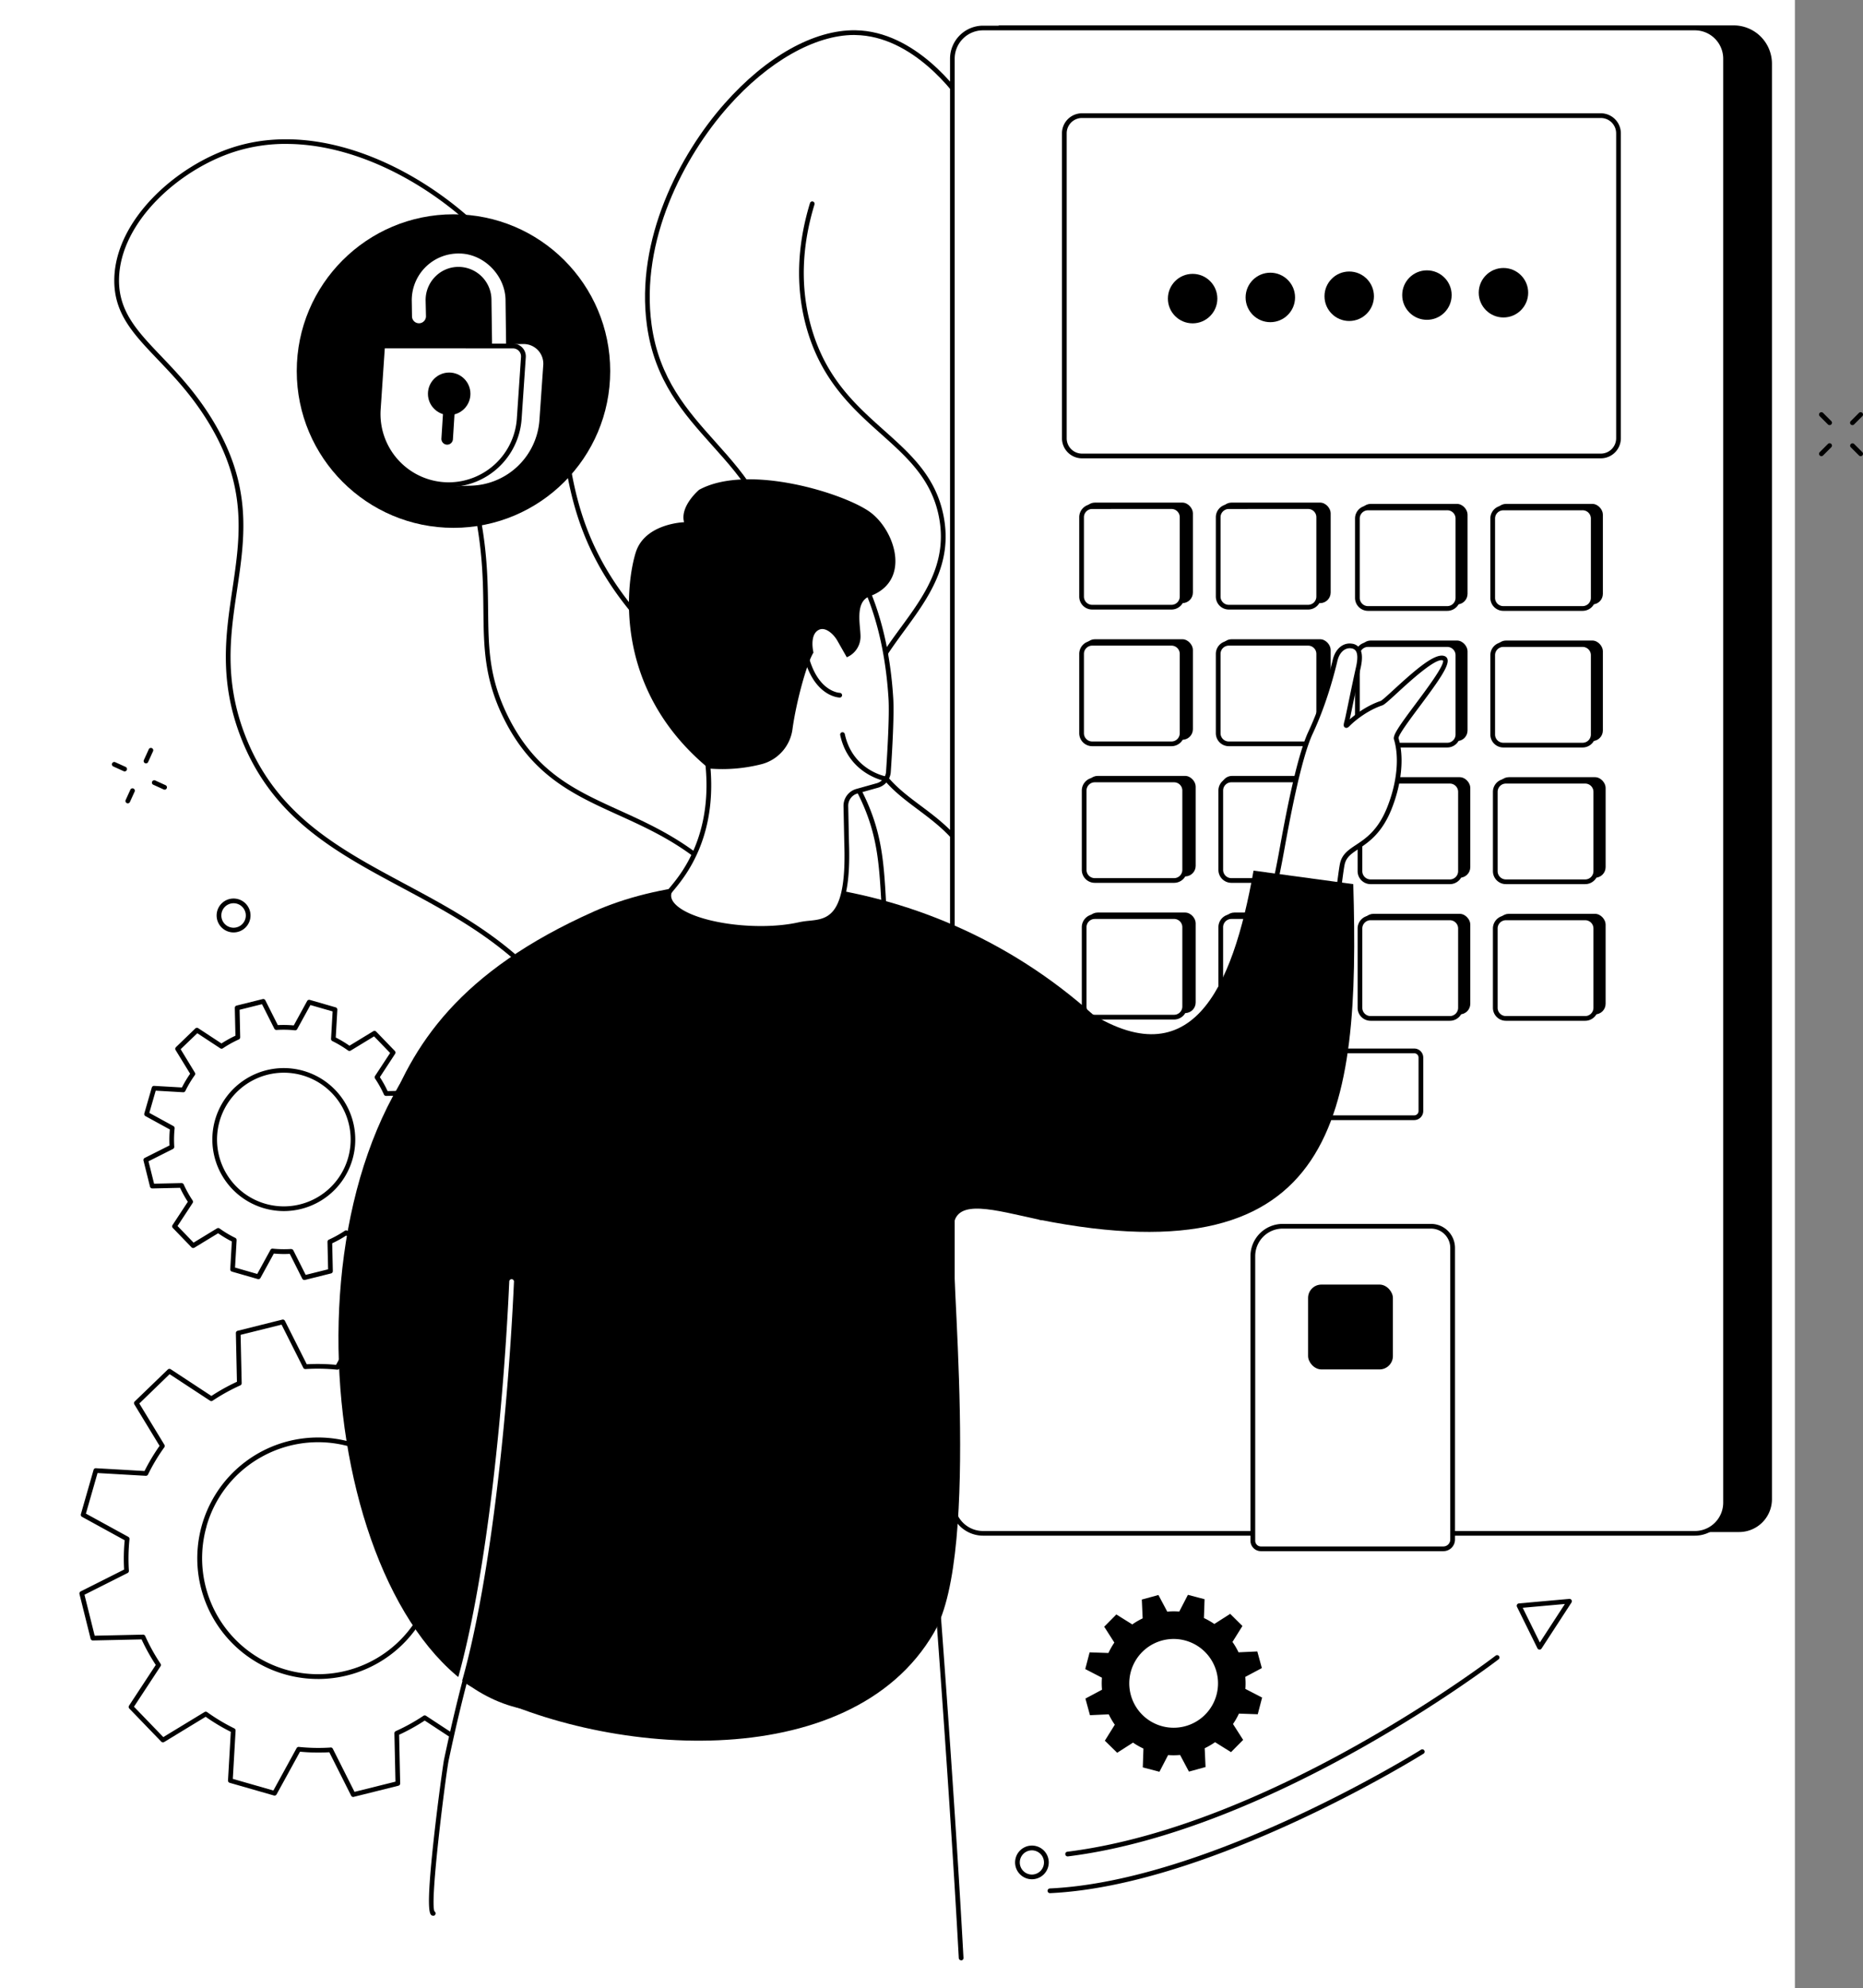 <svg xmlns="http://www.w3.org/2000/svg" viewBox="0 0 1751.07 1868.27"><rect x="0" y="0" width="1751.07" height="1868.27" fill="#808080" stroke="none"/><defs><style>.cls-1{fill:#fff;}</style></defs><g id="Background"><rect class="cls-1" width="1687.06" height="1868.27"/></g><g id="Illustration"><g id="Access_control_system" data-name="Access control system"><path class="cls-1" d="M167.58,1192.8l24.27,7,13.25-24.18a105.71,105.71,0,0,0,17.59.34l12.37,24.6,24.5-6.1-.61-27.58a105.54,105.54,0,0,0,15.36-8.52l23.06,15.15,18.16-17.54-14.3-23.54a104.61,104.61,0,0,0,9-15.09l27.53,1.58,7-24.27-24.18-13.25a104.63,104.63,0,0,0,.33-17.59l24.61-12.37-6.11-24.5-27.57.61a106.59,106.59,0,0,0-8.52-15.36l15.14-23.06-17.53-18.16-23.54,14.3a105.26,105.26,0,0,0-15.1-9l1.59-27.53-24.27-7-13.25,24.19a103.6,103.6,0,0,0-17.59-.34l-12.38-24.61-24.5,6.11.62,27.57a106.17,106.17,0,0,0-15.37,8.52l-23-15.14-18.16,17.54,14.3,23.53a105.26,105.26,0,0,0-9,15.1l-27.53-1.59-7,24.27,24.18,13.25a105.71,105.71,0,0,0-.34,17.59l-24.6,12.38,6.11,24.5,27.57-.62a106.17,106.17,0,0,0,8.52,15.37l-15.14,23,17.53,18.17,23.54-14.31a104.24,104.24,0,0,0,15.09,9Zm-14.33-140a65,65,0,1,1,44.56,80.4A65,65,0,0,1,153.25,1052.81Z" transform="translate(51.05)"/><path d="M235.06,1202.74a2.2,2.2,0,0,1-2-1.22l-11.73-23.31a106.45,106.45,0,0,1-15-.29l-12.55,22.91a2.22,2.22,0,0,1-2.55,1.06l-24.27-7a2.21,2.21,0,0,1-1.6-2.26l1.5-26.07a106.9,106.9,0,0,1-12.89-7.72l-22.3,13.55a2.22,2.22,0,0,1-2.74-.36l-17.54-18.16a2.2,2.2,0,0,1-.25-2.75l14.34-21.84a107.79,107.79,0,0,1-7.27-13.13l-26.12.59h0a2.21,2.21,0,0,1-2.15-1.68l-6.11-24.5a2.21,2.21,0,0,1,1.16-2.51l23.3-11.72a106.56,106.56,0,0,1,.29-15l-22.9-12.55a2.21,2.21,0,0,1-1.07-2.55l7-24.27a2.16,2.16,0,0,1,2.26-1.6l26.07,1.5a109,109,0,0,1,7.72-12.89L114,986.69a2.23,2.23,0,0,1,.36-2.75l18.16-17.53a2.21,2.21,0,0,1,2.75-.26l21.84,14.34a108.4,108.4,0,0,1,13.13-7.27l-.59-26.12a2.22,2.22,0,0,1,1.68-2.2l24.5-6.1a2.19,2.19,0,0,1,2.51,1.15l11.72,23.3a108,108,0,0,1,15,.29l12.55-22.9a2.22,2.22,0,0,1,2.55-1.07l24.27,7a2.2,2.2,0,0,1,1.6,2.25l-1.5,26.08a107.62,107.62,0,0,1,12.89,7.71L299.77,969a2.21,2.21,0,0,1,2.75.35l17.54,18.17a2.22,2.22,0,0,1,.25,2.75L306,1012.15a107.52,107.52,0,0,1,7.27,13.12l26.12-.58h.05a2.21,2.21,0,0,1,2.15,1.68l6.11,24.5a2.2,2.2,0,0,1-1.16,2.51l-23.3,11.73a107.86,107.86,0,0,1-.29,15l22.9,12.55a2.22,2.22,0,0,1,1.07,2.55l-7,24.27a2.18,2.18,0,0,1-2.25,1.6l-26.07-1.5a108.22,108.22,0,0,1-7.72,12.89l13.54,22.3a2.21,2.21,0,0,1-.35,2.74l-18.16,17.54a2.23,2.23,0,0,1-2.76.26L274.31,1161a109,109,0,0,1-13.12,7.28l.59,26.12a2.22,2.22,0,0,1-1.68,2.19l-24.5,6.11A2.5,2.5,0,0,1,235.06,1202.74Zm-12.37-29a2.2,2.2,0,0,1,2,1.22l11.59,23,21.06-5.25-.58-25.81a2.23,2.23,0,0,1,1.31-2.07,104.07,104.07,0,0,0,15-8.34,2.24,2.24,0,0,1,2.45,0l21.58,14.17,15.61-15.07-13.38-22a2.21,2.21,0,0,1,.1-2.44,103.32,103.32,0,0,0,8.84-14.78,2.14,2.14,0,0,1,2.11-1.23l25.77,1.48,6-20.87-22.63-12.4a2.21,2.21,0,0,1-1.14-2.16,102.41,102.41,0,0,0,.34-17.22,2.19,2.19,0,0,1,1.21-2.12l23-11.59-5.25-21.06-25.8.58a2.19,2.19,0,0,1-2.07-1.31,104.07,104.07,0,0,0-8.34-15,2.23,2.23,0,0,1,0-2.45l14.17-21.57-15.08-15.62-22,13.38a2.23,2.23,0,0,1-2.45-.09,102.72,102.72,0,0,0-14.77-8.85,2.21,2.21,0,0,1-1.24-2.11l1.49-25.77-20.87-6L228.3,967a2.19,2.19,0,0,1-2.17,1.14,101.27,101.27,0,0,0-17.21-.33,2.19,2.19,0,0,1-2.13-1.22l-11.58-23-21.06,5.25.57,25.8a2.21,2.21,0,0,1-1.3,2.07,104.71,104.71,0,0,0-15,8.34,2.21,2.21,0,0,1-2.44,0l-21.58-14.17L118.74,985.9l13.38,22a2.21,2.21,0,0,1-.1,2.44,102.67,102.67,0,0,0-8.84,14.77,2.19,2.19,0,0,1-2.12,1.24l-25.76-1.49-6,20.87,22.64,12.4a2.22,2.22,0,0,1,1.14,2.17,102.33,102.33,0,0,0-.34,17.21,2.22,2.22,0,0,1-1.21,2.13l-23,11.58,5.25,21.06,25.8-.57a2.21,2.21,0,0,1,2.07,1.3,103.85,103.85,0,0,0,8.34,15,2.21,2.21,0,0,1,0,2.44l-14.17,21.58,15.08,15.62,22-13.39a2.23,2.23,0,0,1,2.45.1,101.59,101.59,0,0,0,14.77,8.84,2.22,2.22,0,0,1,1.23,2.12l-1.48,25.76,20.87,6,12.4-22.63a2.19,2.19,0,0,1,2.16-1.14,103.5,103.5,0,0,0,17.22.33ZM215.83,1138a67.29,67.29,0,0,1-64.7-85.77,67.18,67.18,0,1,1,64.7,85.77Zm-60.45-84.55a62.8,62.8,0,1,0,29.92-37.6A62.84,62.84,0,0,0,155.38,1053.42Z" transform="translate(51.05)"/><path class="cls-1" d="M165.48,1673.11,207,1685l22.67-41.39a178.42,178.42,0,0,0,30.1.58L281,1686.33l41.92-10.45-1.06-47.19a181.73,181.73,0,0,0,26.3-14.57L387.57,1640l31.08-30-24.47-40.28a179.15,179.15,0,0,0,15.46-25.83l47.11,2.71,11.92-41.53-41.39-22.67a178.33,178.33,0,0,0,.58-30.09l42.1-21.19-10.44-41.92-47.19,1.06a181.73,181.73,0,0,0-14.57-26.3l25.91-39.45-30-31.08-40.28,24.47a179.15,179.15,0,0,0-25.83-15.46l2.71-47.11-41.53-11.92-22.67,41.39a178.42,178.42,0,0,0-30.1-.58l-21.18-42.1-41.92,10.44,1.06,47.19a181.73,181.73,0,0,0-26.3,14.57l-39.45-25.91-31.08,30,24.47,40.28a179.15,179.15,0,0,0-15.46,25.83L39,1381.84l-11.92,41.53L68.46,1446a178.42,178.42,0,0,0-.58,30.1l-42.1,21.18,10.44,41.92,47.19-1.06A181.73,181.73,0,0,0,98,1564.48l-25.91,39.45,30,31.08,40.28-24.47A179.15,179.15,0,0,0,168.19,1626ZM141,1433.56a111.22,111.22,0,1,1,76.24,137.58A111.22,111.22,0,0,1,141,1433.56Z" transform="translate(51.05)"/><path d="M281,1688.54a2.22,2.22,0,0,1-2-1.22l-20.53-40.8a182.66,182.66,0,0,1-27.53-.53l-22,40.1a2.21,2.21,0,0,1-2.55,1.06l-41.53-11.91a2.2,2.2,0,0,1-1.6-2.25l2.63-45.65a183.33,183.33,0,0,1-23.64-14.15l-39,23.72a2.22,2.22,0,0,1-2.74-.36l-30-31.08a2.22,2.22,0,0,1-.26-2.75l25.11-38.24a183.76,183.76,0,0,1-13.33-24l-45.73,1a2.16,2.16,0,0,1-2.2-1.68l-10.44-41.92a2.22,2.22,0,0,1,1.15-2.51l40.8-20.52a182.77,182.77,0,0,1,.53-27.54l-40.1-22a2.2,2.2,0,0,1-1.06-2.55l11.91-41.53a2.12,2.12,0,0,1,2.25-1.6l45.65,2.62a183.9,183.9,0,0,1,14.15-23.63l-23.71-39a2.2,2.2,0,0,1,.35-2.74l31.08-30a2.22,2.22,0,0,1,2.75-.26l38.24,25.11a184.94,184.94,0,0,1,24-13.33l-1-45.73a2.21,2.21,0,0,1,1.68-2.19L214.25,1240a2.21,2.21,0,0,1,2.51,1.15l20.52,40.8a182.77,182.77,0,0,1,27.54.53l22-40.1a2.21,2.21,0,0,1,2.55-1.06l41.53,11.91a2.21,2.21,0,0,1,1.6,2.26l-2.63,45.65a182.15,182.15,0,0,1,23.64,14.14l39-23.71a2.2,2.2,0,0,1,2.74.35l30,31.08a2.21,2.21,0,0,1,.26,2.75L400.41,1364a184.81,184.81,0,0,1,13.33,24l45.73-1h0a2.22,2.22,0,0,1,2.15,1.68l10.44,41.92a2.21,2.21,0,0,1-1.15,2.51l-40.8,20.53a182.66,182.66,0,0,1-.53,27.53l40.1,22a2.21,2.21,0,0,1,1.06,2.56l-11.91,41.52a2.17,2.17,0,0,1-2.26,1.6L411,1546.21a183.9,183.9,0,0,1-14.15,23.63l23.72,39a2.22,2.22,0,0,1-.36,2.74l-31.08,30a2.22,2.22,0,0,1-2.75.26l-38.24-25.11a184.81,184.81,0,0,1-24.05,13.33l1,45.73a2.21,2.21,0,0,1-1.67,2.19l-41.93,10.45A2,2,0,0,1,281,1688.54ZM259.77,1642a2.21,2.21,0,0,1,2,1.22l20.39,40.52,38.49-9.59-1-45.42a2.23,2.23,0,0,1,1.3-2.07,179.74,179.74,0,0,0,26-14.39,2.19,2.19,0,0,1,2.44,0l38,24.94,28.53-27.56-23.55-38.76a2.23,2.23,0,0,1,.09-2.45,176.85,176.85,0,0,0,15.28-25.5,2.14,2.14,0,0,1,2.11-1.24l45.34,2.61,10.94-38.13-39.83-21.82a2.22,2.22,0,0,1-1.14-2.17,177.23,177.23,0,0,0,.57-29.72,2.2,2.2,0,0,1,1.22-2.12L467.39,1430l-9.59-38.49-45.42,1a2.17,2.17,0,0,1-2.07-1.3,179.74,179.74,0,0,0-14.39-26,2.19,2.19,0,0,1,0-2.44l24.94-38-27.56-28.53-38.76,23.55a2.23,2.23,0,0,1-2.45-.09,176.44,176.44,0,0,0-25.5-15.27,2.23,2.23,0,0,1-1.24-2.12L328,1257l-38.12-10.94L268,1285.88a2.2,2.2,0,0,1-2.16,1.14,177.37,177.37,0,0,0-29.73-.57,2.17,2.17,0,0,1-2.12-1.22l-20.39-40.52-38.49,9.59,1,45.42a2.22,2.22,0,0,1-1.31,2.07,181.24,181.24,0,0,0-26,14.39,2.19,2.19,0,0,1-2.44,0l-38-24.93L79.9,1318.81l23.55,38.76a2.23,2.23,0,0,1-.1,2.45,178.26,178.26,0,0,0-15.27,25.5,2.18,2.18,0,0,1-2.11,1.24l-45.34-2.61-10.94,38.13,39.83,21.82a2.22,2.22,0,0,1,1.14,2.17,176.2,176.2,0,0,0-.57,29.72,2.2,2.2,0,0,1-1.22,2.12L28.35,1498.5,37.94,1537l45.42-1a2.19,2.19,0,0,1,2.07,1.3,178.89,178.89,0,0,0,14.39,26,2.19,2.19,0,0,1,0,2.44l-24.94,38,27.56,28.53,38.76-23.55a2.23,2.23,0,0,1,2.45.1,177.71,177.71,0,0,0,25.5,15.27,2.21,2.21,0,0,1,1.24,2.11l-2.61,45.34,38.12,10.94,21.83-39.83a2.19,2.19,0,0,1,2.17-1.14,176.18,176.18,0,0,0,29.72.57Zm-11.94-64.33a113.46,113.46,0,1,1,109.07-82.17A113.41,113.41,0,0,1,247.83,1577.68ZM141,1433.56l2.13.61A109,109,0,1,0,195,1368.89a108.31,108.31,0,0,0-51.94,65.28Z" transform="translate(51.05)"/><path class="cls-1" d="M1033.45,1103.86c17.84-23.7-99.77-66.12-98.19-149.38,1.45-76.07,100.68-95.61,97.76-165.3C1029.9,714.61,914.71,700,914.66,624c0-58.58,68.35-67.4,73.9-130.06,6.67-75.28-90-85.3-121.48-184.71-29.35-92.85,38.15-137.46-11.1-211-6.41-9.57-46.37-66.75-103-67.59-92.19-1.36-211.28,146.64-193.75,274.69C574,413.18,674.53,426.19,680.42,540.73c5,97.09-66,113.33-42.88,188.64,27.32,89.12,135.8,96.13,158.11,196.57,11.69,52.61-14.39,67.27,7,104.48C847.84,1109,1013.78,1130,1033.45,1103.86Z" transform="translate(51.05)"/><path d="M991.19,1116.74c-4.28,0-8.81-.15-13.56-.44-53.41-3.3-144.6-28.61-176.89-84.77-11.9-20.7-9.56-34.89-6.85-51.34,2.3-14,4.91-29.86-.4-53.77-11.54-51.94-47-78.94-81.35-105C680.91,797.6,648.61,773,635.43,730c-12.1-39.47.86-62.76,15.87-89.74,13.74-24.7,29.31-52.7,26.91-99.44-3-58.88-30.8-89.9-60.21-122.73-26.47-29.56-53.84-60.13-61-112.45-11-80.39,30.56-160.4,73.13-208.47,39.19-44.26,84-69.31,122.85-68.73,56.63.83,97.27,57.27,104.85,68.57,26.81,40,19.56,72.29,11.88,106.45-6.89,30.66-14,62.37-.51,105.09,15,47.53,45.16,74.38,71.74,98.06,28.64,25.52,53.37,47.55,49.83,87.51-2.83,32-21.41,50.1-39.38,67.64-17.76,17.33-34.53,33.7-34.51,62.23,0,37.4,28.33,59.18,58.29,82.24,28.76,22.13,58.49,45,60.07,82.84,1.49,35.58-22.24,57.85-47.36,81.42-24.43,22.92-49.69,46.61-50.4,84-.92,48.58,39.79,83.11,69.52,108.32,21.3,18.06,36.69,31.11,28.23,42.35C1029.58,1112.68,1013.83,1116.74,991.19,1116.74ZM751.72,32.87c-36.81,0-80.92,25.05-118.28,67.25-41.92,47.34-82.86,126-72.06,204.94,7,51,33.89,81,59.92,110.09,28.62,32,58.22,65,61.33,125.47,2.46,48-13.44,76.59-27.46,101.81-14.52,26.09-27,48.63-15.51,86.29,12.77,41.65,43.07,64.71,75.16,89.12,35,26.6,71.1,54.1,83,107.62,5.5,24.74,2.81,41.06.44,55.45-2.67,16.25-4.78,29.09,6.33,48.41,31.41,54.65,120.86,79.32,173.33,82.56,27.54,1.7,48.15-1.88,53.77-9.35,6-7.91-8.83-20.44-27.55-36.32-30.41-25.78-72-61.09-71.08-111.77.74-39.27,26.69-63.61,51.79-87.16,24.36-22.85,47.38-44.45,46-78-1.5-35.78-29.11-57-58.35-79.52-29.49-22.7-60-46.17-60-85.75,0-30.39,18.2-48.19,35.83-65.39,17.4-17,35.39-34.54,38.07-64.87C989.7,456,965.73,434.66,938,409.94c-27-24.07-57.62-51.34-73-100-13.87-43.87-6.29-77.62.4-107.4,7.79-34.65,14.51-64.57-11.24-103-7.36-11-46.81-65.81-101.24-66.62Z" transform="translate(51.05)"/><path d="M996,1090.42a2.16,2.16,0,0,1-.66-.1c-71.25-22.07-116.22-53.18-133.63-92.45C848.47,968.05,856,944,863.93,918.5s16.25-52.07,4.43-87.4c-12.5-37.39-35-54.19-56.67-70.44-21.08-15.78-41-30.67-49.86-62.57C749.3,653,772.76,620.92,795.44,589.91c22-30,44.68-61.07,35.94-104.69-7-35.18-30-55.7-54.32-77.42-26.29-23.49-56.08-50.12-70-99.7-10.37-36.87-9.29-76.33,3.21-117.26a2.21,2.21,0,0,1,4.23,1.29c-12.25,40.11-13.32,78.73-3.18,114.77,13.59,48.34,41.61,73.38,68.71,97.6,24.87,22.23,48.37,43.22,55.71,79.85,9.12,45.53-14.18,77.37-36.7,108.17-23.08,31.55-44.88,61.35-32.92,104.39,8.46,30.44,27.78,44.89,48.24,60.2,22.26,16.66,45.28,33.88,58.22,72.58,12.27,36.7,3.79,63.86-4.41,90.13-7.69,24.66-15,47.95-2.41,76.26,16.88,38.05,60.92,68.33,130.9,90a2.21,2.21,0,0,1-.65,4.33Z" transform="translate(51.05)"/><path class="cls-1" d="M1075.75,1427.38c8-18.32-93.93-45.7-179.65-174.73-51.9-78.13-71.86-154.42-90-226-44.84-177.21-8-211.94-55.61-294.4-57.09-99-129.1-60.88-210.36-162.8-100.24-125.71-25.25-227-128-340.19C356,167.36,256.28,112.34,168.61,140.55c-53.06,17.07-108.5,66.81-110,121-1.4,52.26,48.53,69.71,87.61,133.35,69.77,113.63-13.45,181.71,31,296.87,60.34,156.29,249.84,124.78,330.85,311,32.63,75,4.6,86.36,33.53,158C639.3,1402.48,1059.87,1463.6,1075.75,1427.38Z" transform="translate(51.05)"/><path d="M1034.85,1439.22c-1.28,0-2.54,0-3.79,0-58.79-.87-161.48-21.25-258.36-64.82-82-36.89-189.05-103.76-233.08-212.8-14.16-35-14.83-56.11-15.48-76.48-.7-22.19-1.37-43.15-18-81.45C464.48,907.92,394.6,870.47,327,834.26c-62.95-33.73-122.4-65.59-151.8-141.73-20.55-53.22-14.1-96.56-7.86-138.47,7.43-49.92,14.45-97.07-23-158-15.26-24.86-32.19-42.61-47.13-58.27-23.28-24.41-41.68-43.7-40.81-76.3,1.48-55,57.84-105.75,111.49-123,87.66-28.21,188.9,26.52,245.87,89.29,52.42,57.78,58.88,111.57,65.71,168.53C486,450.4,492.72,506.39,541.87,568c39.17,49.13,75.42,65.11,110.48,80.57,36.19,15.95,70.37,31,100.07,82.5,25.27,43.82,27,73.78,29.48,119.12,2.29,41,5.14,92,26.36,175.84,17.31,68.42,36.93,146,89.69,225.36,54.13,81.49,114.09,121.79,149.91,145.87,21.66,14.57,33.6,22.59,29.92,31C1073.87,1437.18,1053.06,1439.22,1034.85,1439.22Zm-817-1304a157.78,157.78,0,0,0-48.6,7.42c-52.17,16.78-107,65.86-108.41,118.91-.82,30.76,17,49.46,39.58,73.12,15.09,15.82,32.19,33.75,47.7,59,38.28,62.33,31.14,110.26,23.59,161-6.15,41.34-12.52,84.08,7.61,136.22C208.16,765.55,266.91,797,329.11,830.36c68.24,36.57,138.81,74.38,181.06,171.51,17,39.08,17.71,61.45,18.4,83.08.63,20,1.29,40.64,15.15,75,75.91,188,359.5,273,487.41,274.86,28.61.42,40.72-4,42.59-8.28,2.2-5-10.61-13.61-28.33-25.53-36.1-24.26-96.51-64.87-151.13-147.09-53.17-80-72.89-158-90.29-226.72-21.32-84.24-24.19-135.49-26.49-176.68-2.5-44.71-4.15-74.25-28.9-117.16-29-50.22-61-64.33-98-80.66-33.89-14.94-72.3-31.88-112.16-81.86-49.93-62.62-56.72-119.24-63.29-174C468.37,340.55,462,287.43,410.52,230.7,364.83,180.36,290.33,135.24,217.88,135.24Z" transform="translate(51.05)"/><path d="M1002.41,1418.68a2.35,2.35,0,0,1-.86-.17c-83.72-35.12-150.69-76.59-199-123.24-39.17-37.79-67.15-80-83.17-125.6-16.77-47.68-18.66-92.8-20.5-136.44-2.74-65.31-5.33-127-57.29-189.41-36.61-44-74.9-61.36-111.94-78.19-41.27-18.75-80.24-36.46-107-90.14-18.62-37.34-18.95-67.33-19.34-102.06-.39-34.28-.82-73.14-17.74-130.24-16.75-56.53-43.7-110.35-80.08-159.95a2.2,2.2,0,0,1,.47-3.09,2.22,2.22,0,0,1,3.1.47c36.68,50,63.85,104.29,80.75,161.31,17.1,57.69,17.54,96.88,17.92,131.45.4,35.6.72,63.71,18.88,100.14,26.07,52.26,62.59,68.86,104.88,88.08,35.75,16.24,76.26,34.65,113.51,79.39,52.92,63.55,55.54,126,58.32,192.06,1.82,43.31,3.7,88.1,20.25,135.15,35.28,100.31,129.4,183.16,279.75,246.23a2.21,2.21,0,0,1-.85,4.25Z" transform="translate(51.05)"/><path d="M938.72,23.86h690.77a36,36,0,0,1,36,36V1408.72a30.87,30.87,0,0,1-30.87,30.87H938.72a0,0,0,0,1,0,0V23.86A0,0,0,0,1,938.72,23.86Z"/><rect class="cls-1" x="895.12" y="26.28" width="726.76" height="1414.52" rx="28.84"/><rect x="1019.19" y="472.27" width="102.04" height="94.48" rx="9.96"/><rect x="1147.59" y="472.27" width="103.12" height="94.48" rx="9.96"/><rect x="1278.42" y="473.48" width="100.96" height="94.48" rx="9.96"/><rect x="1405.61" y="473.48" width="100.96" height="94.48" rx="9.96"/><rect x="1019.19" y="600.67" width="102.04" height="94.48" rx="9.96"/><rect x="1147.59" y="600.67" width="103.12" height="94.48" rx="9.96"/><rect x="1278.42" y="601.88" width="100.96" height="94.48" rx="9.96"/><rect x="1405.61" y="601.88" width="100.96" height="94.48" rx="9.96"/><rect x="1021.8" y="729.08" width="102.04" height="94.48" rx="9.96"/><rect x="1148.02" y="729.08" width="103.12" height="94.48" rx="9.96"/><rect x="1281" y="730.29" width="100.96" height="94.48" rx="9.96"/><rect x="1408.2" y="730.29" width="100.96" height="94.48" rx="9.96"/><rect x="1021.8" y="857.48" width="102.04" height="94.48" rx="9.96"/><rect x="1150.23" y="857.48" width="103.12" height="94.48" rx="9.96"/><rect x="1281" y="858.69" width="100.96" height="94.48" rx="9.96"/><rect x="1408.19" y="858.69" width="100.96" height="94.48" rx="9.96"/><rect class="cls-1" x="1016.6" y="476.06" width="94.48" height="94.48" rx="9.96"/><path d="M1050.08,572.76H975.51a12.18,12.18,0,0,1-12.17-12.17V486a12.18,12.18,0,0,1,12.17-12.17h74.57A12.18,12.18,0,0,1,1062.25,486v74.57A12.18,12.18,0,0,1,1050.08,572.76Zm-74.57-94.48a7.75,7.75,0,0,0-7.75,7.74v74.57a7.75,7.75,0,0,0,7.75,7.74h74.57a7.75,7.75,0,0,0,7.74-7.74V486a7.75,7.75,0,0,0-7.74-7.74Z" transform="translate(51.05)"/><rect class="cls-1" x="1145" y="476.06" width="94.48" height="94.48" rx="9.96"/><path d="M1178.48,572.76h-74.57a12.18,12.18,0,0,1-12.17-12.17V486a12.18,12.18,0,0,1,12.17-12.17h74.57A12.18,12.18,0,0,1,1190.65,486v74.57A12.18,12.18,0,0,1,1178.48,572.76Zm-74.57-94.48a7.75,7.75,0,0,0-7.74,7.74v74.57a7.75,7.75,0,0,0,7.74,7.74h74.57a7.75,7.75,0,0,0,7.74-7.74V486a7.75,7.75,0,0,0-7.74-7.74Z" transform="translate(51.05)"/><rect class="cls-1" x="1275.83" y="477.27" width="94.48" height="94.48" rx="9.96"/><path d="M1309.3,574h-74.56a12.18,12.18,0,0,1-12.17-12.17V487.23a12.18,12.18,0,0,1,12.17-12.17h74.56a12.19,12.19,0,0,1,12.18,12.17V561.8A12.19,12.19,0,0,1,1309.3,574Zm-74.56-94.48a7.75,7.75,0,0,0-7.75,7.74V561.8a7.75,7.75,0,0,0,7.75,7.74h74.56a7.75,7.75,0,0,0,7.75-7.74V487.23a7.75,7.75,0,0,0-7.75-7.74Z" transform="translate(51.05)"/><rect class="cls-1" x="1403.02" y="477.27" width="94.48" height="94.48" rx="9.96"/><path d="M1436.5,574h-74.57a12.18,12.18,0,0,1-12.17-12.17V487.23a12.18,12.18,0,0,1,12.17-12.17h74.57a12.18,12.18,0,0,1,12.17,12.17V561.8A12.18,12.18,0,0,1,1436.5,574Zm-74.57-94.48a7.75,7.75,0,0,0-7.75,7.74V561.8a7.75,7.75,0,0,0,7.75,7.74h74.57a7.75,7.75,0,0,0,7.74-7.74V487.23a7.75,7.75,0,0,0-7.74-7.74Z" transform="translate(51.05)"/><rect class="cls-1" x="1016.59" y="604.46" width="94.48" height="94.48" rx="9.96"/><path d="M1050.07,701.16H975.51A12.18,12.18,0,0,1,963.34,689V614.42a12.18,12.18,0,0,1,12.17-12.17h74.56a12.19,12.19,0,0,1,12.18,12.17V689A12.19,12.19,0,0,1,1050.07,701.16Zm-74.56-94.48a7.75,7.75,0,0,0-7.75,7.74V689a7.75,7.75,0,0,0,7.75,7.74h74.56a7.75,7.75,0,0,0,7.75-7.74V614.42a7.75,7.75,0,0,0-7.75-7.74Z" transform="translate(51.05)"/><rect class="cls-1" x="1145" y="604.46" width="94.48" height="94.48" rx="9.96"/><path d="M1178.47,701.16h-74.56A12.18,12.18,0,0,1,1091.74,689V614.42a12.18,12.18,0,0,1,12.17-12.17h74.56a12.19,12.19,0,0,1,12.18,12.17V689A12.19,12.19,0,0,1,1178.47,701.16Zm-74.56-94.48a7.75,7.75,0,0,0-7.75,7.74V689a7.75,7.75,0,0,0,7.75,7.74h74.56a7.75,7.75,0,0,0,7.75-7.74V614.42a7.75,7.75,0,0,0-7.75-7.74Z" transform="translate(51.05)"/><rect class="cls-1" x="1275.82" y="605.68" width="94.48" height="94.48" rx="9.96"/><path d="M1309.3,702.37h-74.56a12.19,12.19,0,0,1-12.18-12.17V615.64a12.2,12.2,0,0,1,12.18-12.18h74.56a12.19,12.19,0,0,1,12.17,12.18V690.2A12.18,12.18,0,0,1,1309.3,702.37Zm-74.56-94.48a7.76,7.76,0,0,0-7.75,7.75V690.2a7.76,7.76,0,0,0,7.75,7.75h74.56a7.76,7.76,0,0,0,7.75-7.75V615.64a7.76,7.76,0,0,0-7.75-7.75Z" transform="translate(51.05)"/><rect class="cls-1" x="1403.01" y="605.67" width="94.48" height="94.48" rx="9.96"/><path d="M1436.49,702.37h-74.56a12.18,12.18,0,0,1-12.17-12.17V615.63a12.18,12.18,0,0,1,12.17-12.17h74.56a12.18,12.18,0,0,1,12.17,12.17V690.2A12.18,12.18,0,0,1,1436.49,702.37Zm-74.56-94.48a7.75,7.75,0,0,0-7.75,7.74V690.2a7.75,7.75,0,0,0,7.75,7.74h74.56a7.75,7.75,0,0,0,7.75-7.74V615.63a7.75,7.75,0,0,0-7.75-7.74Z" transform="translate(51.05)"/><rect class="cls-1" x="1019.02" y="732.88" width="94.48" height="94.48" rx="9.96"/><path d="M1052.49,829.57H977.93a12.18,12.18,0,0,1-12.17-12.17V742.84a12.19,12.19,0,0,1,12.17-12.18h74.56a12.19,12.19,0,0,1,12.18,12.18V817.4A12.19,12.19,0,0,1,1052.49,829.57Zm-74.56-94.48a7.75,7.75,0,0,0-7.74,7.75V817.4a7.75,7.75,0,0,0,7.74,7.75h74.56a7.76,7.76,0,0,0,7.75-7.75V742.84a7.75,7.75,0,0,0-7.75-7.75Z" transform="translate(51.05)"/><rect class="cls-1" x="1147.42" y="732.88" width="94.48" height="94.48" rx="9.96"/><path d="M1180.9,829.57h-74.57a12.18,12.18,0,0,1-12.17-12.17V742.84a12.19,12.19,0,0,1,12.17-12.18h74.57a12.19,12.19,0,0,1,12.17,12.18V817.4A12.18,12.18,0,0,1,1180.9,829.57Zm-74.57-94.48a7.75,7.75,0,0,0-7.74,7.75V817.4a7.75,7.75,0,0,0,7.74,7.75h74.57a7.75,7.75,0,0,0,7.74-7.75V742.84a7.75,7.75,0,0,0-7.74-7.75Z" transform="translate(51.05)"/><rect class="cls-1" x="1278.25" y="734.09" width="94.48" height="94.48" rx="9.96"/><path d="M1311.72,830.79h-74.56A12.19,12.19,0,0,1,1225,818.61V744.05a12.19,12.19,0,0,1,12.17-12.18h74.56a12.2,12.2,0,0,1,12.18,12.18v74.56A12.2,12.2,0,0,1,1311.72,830.79Zm-74.56-94.49a7.76,7.76,0,0,0-7.75,7.75v74.56a7.76,7.76,0,0,0,7.75,7.75h74.56a7.76,7.76,0,0,0,7.75-7.75V744.05a7.76,7.76,0,0,0-7.75-7.75Z" transform="translate(51.05)"/><rect class="cls-1" x="1405.44" y="734.09" width="94.48" height="94.48" rx="9.96"/><path d="M1438.91,830.78h-74.56a12.18,12.18,0,0,1-12.17-12.17V744.05a12.19,12.19,0,0,1,12.17-12.18h74.56a12.19,12.19,0,0,1,12.18,12.18v74.56A12.19,12.19,0,0,1,1438.91,830.78Zm-74.56-94.48a7.75,7.75,0,0,0-7.74,7.75v74.56a7.75,7.75,0,0,0,7.74,7.75h74.56a7.76,7.76,0,0,0,7.75-7.75V744.05a7.75,7.75,0,0,0-7.75-7.75Z" transform="translate(51.05)"/><rect class="cls-1" x="1019.01" y="861.28" width="94.48" height="94.48" rx="9.96"/><path d="M1052.49,958H977.93a12.2,12.2,0,0,1-12.18-12.18V871.24a12.2,12.2,0,0,1,12.18-12.18h74.56a12.2,12.2,0,0,1,12.18,12.18V945.8A12.2,12.2,0,0,1,1052.49,958Zm-74.56-94.49a7.76,7.76,0,0,0-7.75,7.75V945.8a7.76,7.76,0,0,0,7.75,7.75h74.56a7.76,7.76,0,0,0,7.75-7.75V871.24a7.76,7.76,0,0,0-7.75-7.75Z" transform="translate(51.05)"/><rect class="cls-1" x="1147.42" y="861.28" width="94.48" height="94.48" rx="9.96"/><path d="M1180.89,958h-74.56a12.19,12.19,0,0,1-12.17-12.18V871.24a12.19,12.19,0,0,1,12.17-12.18h74.56a12.2,12.2,0,0,1,12.18,12.18V945.8A12.2,12.2,0,0,1,1180.89,958Zm-74.56-94.49a7.76,7.76,0,0,0-7.75,7.75V945.8a7.76,7.76,0,0,0,7.75,7.75h74.56a7.76,7.76,0,0,0,7.75-7.75V871.24a7.76,7.76,0,0,0-7.75-7.75Z" transform="translate(51.05)"/><rect class="cls-1" x="1278.24" y="862.49" width="94.48" height="94.48" rx="9.96"/><path d="M1311.72,959.19h-74.56A12.19,12.19,0,0,1,1225,947V872.45a12.19,12.19,0,0,1,12.18-12.17h74.56a12.18,12.18,0,0,1,12.17,12.17V947A12.19,12.19,0,0,1,1311.72,959.19Zm-74.56-94.49a7.76,7.76,0,0,0-7.75,7.75V947a7.76,7.76,0,0,0,7.75,7.75h74.56a7.76,7.76,0,0,0,7.75-7.75V872.45a7.76,7.76,0,0,0-7.75-7.75Z" transform="translate(51.05)"/><rect class="cls-1" x="1405.43" y="862.49" width="94.48" height="94.48" rx="9.96"/><path d="M1438.91,959.19h-74.56A12.2,12.2,0,0,1,1352.17,947V872.45a12.2,12.2,0,0,1,12.18-12.18h74.56a12.2,12.2,0,0,1,12.18,12.18V947A12.2,12.2,0,0,1,1438.91,959.19Zm-74.56-94.49a7.76,7.76,0,0,0-7.75,7.75V947a7.76,7.76,0,0,0,7.75,7.75h74.56a7.76,7.76,0,0,0,7.75-7.75V872.45a7.76,7.76,0,0,0-7.75-7.75Z" transform="translate(51.05)"/><rect class="cls-1" x="1199.85" y="987.49" width="135.67" height="62.79" rx="6.27"/><path d="M1278.2,1052.49H1155.08a8.5,8.5,0,0,1-8.49-8.49V993.76a8.5,8.5,0,0,1,8.49-8.49H1278.2a8.5,8.5,0,0,1,8.49,8.49V1044A8.5,8.5,0,0,1,1278.2,1052.49ZM1155.08,989.7a4.06,4.06,0,0,0-4.06,4.06V1044a4.07,4.07,0,0,0,4.06,4.07H1278.2a4.07,4.07,0,0,0,4.06-4.07V993.76a4.06,4.06,0,0,0-4.06-4.06Z" transform="translate(51.05)"/><path d="M1542,1443H872.91a31.09,31.09,0,0,1-31-31V55.12a31.09,31.09,0,0,1,31-31H1542a31.09,31.09,0,0,1,31,31.05V1412A31.09,31.09,0,0,1,1542,1443ZM872.91,28.5a26.66,26.66,0,0,0-26.63,26.62V1412a26.67,26.67,0,0,0,26.63,26.63H1542a26.66,26.66,0,0,0,26.62-26.63V55.12A26.65,26.65,0,0,0,1542,28.5Z" transform="translate(51.05)"/><path class="cls-1" d="M1205.61,1152.26H1345a20.31,20.31,0,0,1,20.31,20.31v274.1a8.68,8.68,0,0,1-8.68,8.68H1185.13a7.58,7.58,0,0,1-7.58-7.58V1180.33A28.06,28.06,0,0,1,1205.61,1152.26Z"/><path d="M1305.6,1457.57H1134.08a9.8,9.8,0,0,1-9.79-9.79V1180.33a30.31,30.31,0,0,1,30.28-30.28H1294a22.55,22.55,0,0,1,22.52,22.53v274.09A10.9,10.9,0,0,1,1305.6,1457.57Zm-151-303.09a25.87,25.87,0,0,0-25.85,25.85v267.45a5.36,5.36,0,0,0,5.36,5.36H1305.6a6.48,6.48,0,0,0,6.47-6.47V1172.58a18.12,18.12,0,0,0-18.1-18.1Z" transform="translate(51.05)"/><rect x="1229.49" y="1207.07" width="79.72" height="79.72" rx="12.54"/><rect class="cls-1" x="1000.38" y="108.66" width="520.87" height="319.79" rx="16.6"/><path d="M1453.6,430.67H965.94a18.84,18.84,0,0,1-18.82-18.82V125.27a18.84,18.84,0,0,1,18.82-18.82H1453.6a18.84,18.84,0,0,1,18.82,18.82V411.85A18.84,18.84,0,0,1,1453.6,430.67ZM965.94,110.88a14.4,14.4,0,0,0-14.39,14.39V411.85a14.4,14.4,0,0,0,14.39,14.39H1453.6A14.4,14.4,0,0,0,1468,411.85V125.27a14.4,14.4,0,0,0-14.39-14.39Z" transform="translate(51.05)"/><circle cx="1120.97" cy="280.59" r="23.24"/><circle cx="1194.01" cy="279.49" r="23.24"/><circle cx="1268.16" cy="278.38" r="23.24"/><circle cx="1341.2" cy="277.28" r="23.24"/><circle cx="1413.13" cy="275.06" r="23.24"/><path d="M952.51,1744.39a2.21,2.21,0,0,1-.27-4.41c193.15-24.13,400.44-182.66,402.52-184.26a2.21,2.21,0,0,1,2.7,3.51c-2.08,1.6-210.33,160.86-404.67,185.14Z" transform="translate(51.05)"/><path d="M935.85,1778.92a2.21,2.21,0,0,1-.1-4.42c151-7,346.9-129.14,348.86-130.38a2.21,2.21,0,0,1,2.35,3.75c-2,1.24-198.89,124-351,131.05Z" transform="translate(51.05)"/><path d="M918.83,1765.86a15.71,15.71,0,0,1-11-4.5h0a15.82,15.82,0,1,1,11,4.5Zm-7.94-7.66a11.37,11.37,0,1,0-.18-16.08A11.37,11.37,0,0,0,910.89,1758.2Z" transform="translate(51.05)"/><path d="M1396,1550.07h-.13a2.22,2.22,0,0,1-1.85-1.23l-19.24-39a2.22,2.22,0,0,1,1.79-3.18l47.38-4.24a2.21,2.21,0,0,1,2.06,3.41l-28.15,43.26A2.21,2.21,0,0,1,1396,1550.07Zm-15.82-39.31,16.09,32.63,23.54-36.18Z" transform="translate(51.05)"/><path d="M1660.92,428.64a2.22,2.22,0,0,1-1.57-3.78l7.72-7.73a2.21,2.21,0,0,1,3.13,3.13l-7.72,7.73A2.21,2.21,0,0,1,1660.92,428.64Z" transform="translate(51.05)"/><path d="M1690.09,399.46a2.19,2.19,0,0,1-1.57-.65,2.22,2.22,0,0,1,0-3.13l7.73-7.72a2.21,2.21,0,0,1,3.13,3.13l-7.73,7.72A2.16,2.16,0,0,1,1690.09,399.46Z" transform="translate(51.05)"/><path d="M1697.81,428.64a2.21,2.21,0,0,1-1.56-.65l-7.73-7.72a2.22,2.22,0,0,1,3.13-3.14l7.73,7.73a2.22,2.22,0,0,1-1.57,3.78Z" transform="translate(51.05)"/><path d="M1668.64,399.46a2.19,2.19,0,0,1-1.57-.65l-7.72-7.72a2.21,2.21,0,0,1,3.13-3.13l7.72,7.72a2.2,2.2,0,0,1,0,3.13A2.17,2.17,0,0,1,1668.64,399.46Z" transform="translate(51.05)"/><path d="M69.08,754.87a2.08,2.08,0,0,1-.91-.2,2.2,2.2,0,0,1-1.1-2.93l4.52-9.94a2.22,2.22,0,0,1,4,1.84l-4.52,9.94A2.22,2.22,0,0,1,69.08,754.87Z" transform="translate(51.05)"/><path d="M86.18,717.33a2.11,2.11,0,0,1-.91-.2,2.21,2.21,0,0,1-1.1-2.93l4.53-9.94a2.21,2.21,0,1,1,4,1.84L88.2,716A2.21,2.21,0,0,1,86.18,717.33Z" transform="translate(51.05)"/><path d="M103.64,742a2.31,2.31,0,0,1-.92-.2l-9.94-4.53a2.22,2.22,0,0,1,1.84-4l9.93,4.53a2.21,2.21,0,0,1-.91,4.23Z" transform="translate(51.05)"/><path d="M66.09,724.85a2.23,2.23,0,0,1-.91-.2l-9.94-4.53a2.21,2.21,0,0,1,1.83-4L67,720.62a2.21,2.21,0,0,1-.92,4.23Z" transform="translate(51.05)"/><path d="M168.49,876.17a15.93,15.93,0,1,1,15.93-15.93A15.94,15.94,0,0,1,168.49,876.17Zm0-27.43a11.5,11.5,0,1,0,11.5,11.5A11.51,11.51,0,0,0,168.49,848.74Z" transform="translate(51.05)"/><path class="cls-1" d="M467,1380.23c-42,58.19-74.06,157.67-98.52,273.35-1.61,7.62-19.86,141.93-12.43,144.26,154.94,48.7,166,48.7,270,55.34,26.24,1.67,137.23,0,214.17-2.18,6.68-.19,12.42-4.52,12.06-11.18-9.55-175-26.16-386-26.16-386Z" transform="translate(51.05)"/><path d="M852.33,1842a2.21,2.21,0,0,1-2.2-2.09c-9-164.84-24.45-364.09-26-384.31L468,1382.69c-37.67,52.87-70.41,144.16-97.32,271.35-2.33,11-18,132.66-13.37,142a2.22,2.22,0,0,1-1.88,4c-2.58-.81-6.47-2,1.28-72.51,3.75-34,8.76-70.17,9.64-74.33,27.23-128.74,60.5-221,98.9-274.18a2.18,2.18,0,0,1,2.23-.87l359.15,73.56a2.22,2.22,0,0,1,1.77,2c.16,2.11,16.72,213,26.15,386.07a2.21,2.21,0,0,1-2.08,2.33Z" transform="translate(51.05)"/><path class="cls-1" d="M915.66,944.93s97.08,65.35,142.46,53c63.86-17.31,92-180,94.71-194.42s15.05-87.66,27.81-115c12-25.67,19.3-52,23.15-68.11,2.32-9.74,9-14.45,15.52-13.45,5.79.88,9.62,5.41,6.37,19.93-3.76,16.8-7.1,33.69-10.18,48.06-1,4.52-2.8,8.8.38,5.58,7.41-7.48,19.4-15.81,31.49-19.86,5.31-1.78,47.64-47.64,58.9-42,10.06,5-47.32,67.89-45,75.4,5.68,18.52,2.43,43.28-6.56,65.63-15.3,38-39.76,33.77-44,51.68s-26.29,245.13-43.94,286.72c-25.39,59.82-268.89,16.16-268.89,16.16Z" transform="translate(51.05)"/><path d="M1057.94,1132c-72.7,0-154.65-14.44-160.47-15.49a2.21,2.21,0,0,1-1.81-2.41l17.8-169.37a2.22,2.22,0,0,1,3.44-1.6c1,.65,96.75,64.64,140.64,52.74,54.52-14.79,83-138.35,92.76-190.79l.36-1.91c.31-1.63.74-4,1.28-7,4.17-23,15.26-84,26.7-108.51,11.59-24.82,18.9-50.51,23-67.7,2.46-10.31,9.7-16.38,18-15.12a10.2,10.2,0,0,1,7.23,4.25c2.57,3.75,2.88,9.76,1,18.35-2.37,10.57-4.54,21.05-6.64,31.18-1.22,5.88-2.39,11.55-3.53,16.86,0,.16-.07.33-.11.49,7.09-6.33,17.62-13.48,29.11-17.33,1.34-.55,7.28-6,12.51-10.79,21.28-19.53,39.58-35.34,48.07-31.1a4.19,4.19,0,0,1,2.26,2.9c1.51,6.35-9,21-26.41,44.34-8.36,11.2-19.81,26.54-19.7,29.63,5.49,17.85,3,42.94-6.66,67-9.07,22.54-21.61,30.87-30.77,37-6.69,4.44-11.53,7.65-13.12,14.4-1.19,5.05-4,28.46-7.54,58.09-8.92,74.47-23.84,199.11-36.53,229C1158,1124.46,1110.36,1132,1057.94,1132Zm-157.66-19.49c23.45,4,241.21,39.49,264.43-15.2,12.43-29.3,27.31-153.55,36.2-227.79,3.7-30.93,6.38-53.29,7.63-58.58,2-8.44,8-12.44,15-17.07,9.16-6.08,20.56-13.65,29.12-34.93,9.3-23.12,11.73-47.1,6.5-64.16-1.21-3.93,4.64-12.29,20.42-33.43,10.27-13.76,27.46-36.78,25.63-40.73-6.37-3.12-31.12,19.58-43,30.5-8.34,7.65-12.11,11.06-14.09,11.73-12.69,4.24-24.43,13.06-30.63,19.32-.8.81-2.46,2.5-4.3,1.46s-1.33-3.08-.54-6.12c.24-.91.51-1.92.73-2.94,1.14-5.31,2.31-11,3.53-16.84,2.1-10.15,4.28-20.64,6.65-31.24,1.62-7.24,1.52-12.25-.29-14.89a5.77,5.77,0,0,0-4.25-2.37c-5.92-.91-11.15,3.83-13,11.77-4.14,17.38-11.54,43.39-23.29,68.54-11.2,24-22.21,84.61-26.36,107.44-.54,3-1,5.38-1.29,7l-.35,1.89c-9.88,53.26-39,178.81-96,194.25a51.25,51.25,0,0,1-13.37,1.62c-43.95,0-112.36-42.86-127.85-52.94Z" transform="translate(51.05)"/><path d="M507.07,856.52c117-52.21,343.21-41.39,501.87,128.89,18.66,20-35.23,171.05-83.28,160.66-42.48-9.18-77.1-19.81-80.34,4.78-4.48,34,26,306.2-18.37,383C747.7,1671,511.34,1650.51,389.71,1583.64c-32.11-17.65,1.61-66.24,25.22-224.73,17.58-118.06,27.83-215.89,6.06-178.15-10.69,18.52-122.51-92.86-110.84-126.12C335.75,981.69,380.78,912.87,507.07,856.52Z" transform="translate(51.05)"/><path d="M1127.19,818.09l93.73,12.71c6.35,216-14.22,371.26-295.26,315.27l37.92-200.9C1068.37,1018.31,1107.38,929.35,1127.19,818.09Z" transform="translate(51.05)"/><path d="M336.11,1000.77C199.5,1199.33,278,1605.35,463.19,1608.38l-4.76-175.53c-15.5-19.61-23.32-213.35,6-274.82Z" transform="translate(51.05)"/><path class="cls-1" d="M381.59,1579.62a2.08,2.08,0,0,1-.6-.09,2.2,2.2,0,0,1-1.54-2.72c27.61-99,43-257.5,48.17-372.81a2.22,2.22,0,0,1,4.43.2c-5.2,115.55-20.63,274.43-48.33,373.8A2.23,2.23,0,0,1,381.59,1579.62Z" transform="translate(51.05)"/><path class="cls-1" d="M578,838.64c1.26-4.65,47.29-42.81,35.22-128.6,0,0-62.26-84.64-43.33-122s17.34-92.52,80.94-93,101,28.08,115.66,65.17,18.54,74.27,19.89,95.86c1,16-1.14,51.7-2.32,69.19a14.23,14.23,0,0,1-10.37,12.74l-19.22,5.39a14.26,14.26,0,0,0-10.41,14l.72,34.34c3,84-24.2,72.31-44.13,76.85C649.71,880.24,571.29,863.26,578,838.64Z" transform="translate(51.05)"/><path d="M663.68,874.64c-34.65,0-70.34-8.54-83.28-22-4.35-4.52-5.93-9.56-4.57-14.56.31-1.16,1.36-2.43,3.67-5.23C589.77,820.37,621,782.5,611.08,710.9c-5.45-7.48-62-86.75-43.19-123.83,4.49-8.85,7.89-19,11.18-28.78,10.75-32,21.86-65.06,71.71-65.41,57.92-.4,100.85,23.85,117.74,66.57,11,27.88,17.77,60.36,20,96.53,1,15.81-1,50.32-2.32,69.48a16.49,16.49,0,0,1-12,14.72L755,745.57a12,12,0,0,0-8.8,11.85l.72,34.35c2.64,73.71-18.42,75.88-37,77.79a73.46,73.46,0,0,0-8.84,1.26A171.62,171.62,0,0,1,663.68,874.64Zm-83.6-35.35c-.91,3.49.23,6.85,3.51,10.26,16.64,17.34,76.54,26.05,116.54,17a79.76,79.76,0,0,1,9.37-1.34c17.46-1.8,35.52-3.66,33-73.27l-.72-34.38a16.47,16.47,0,0,1,12-16.2l19.22-5.39a12.05,12.05,0,0,0,8.76-10.76c1.28-19,3.3-53.34,2.32-68.9-2.24-35.71-8.88-67.73-19.73-95.18-16.19-40.93-57.54-64.13-113.6-63.78-46.69.34-56.82,30.48-67.54,62.4-3.34,9.95-6.8,20.23-11.43,29.37C553.73,624.78,614.36,707.9,615,708.73a2.44,2.44,0,0,1,.41,1c10.39,73.89-21.88,113-32.48,125.92A40.09,40.09,0,0,0,580.08,839.29Z" transform="translate(51.05)"/><path d="M744.87,617.62a21.08,21.08,0,0,0,12.89-19.06c.21-10-5.89-33,8.7-38.3,39.2-14.24,24-61.37.64-78.8s-114.73-46.38-161-21.25c0,0-18.29,15.33-14.18,30.5,0,0-36.79,1.07-45.4,28.33s-23.09,127.36,68.65,203.1a149.55,149.55,0,0,0,50-4.18,39.37,39.37,0,0,0,28.67-32.9c3.26-24.07,13-60.95,19.7-71.89,0,0-4.25-17.06,5.32-21.44,6.21-2.85,13.78,4.35,17.14,10.3Z" transform="translate(51.05)"/><path d="M781.49,734l-.36,0c-.35-.06-34.47-6.17-42.45-43.28a2.21,2.21,0,0,1,4.33-.93c7.35,34.2,38.53,39.79,38.85,39.84a2.22,2.22,0,0,1-.37,4.4Z" transform="translate(51.05)"/><path d="M738.33,655.48h-.05c-1.17,0-28.75-1.22-36.08-50.05a2.21,2.21,0,0,1,4.38-.65c6.74,44.91,30.79,46.24,31.81,46.27a2.22,2.22,0,0,1-.06,4.43Z" transform="translate(51.05)"/><path d="M1135,1567.43l-4.28-15.63-17.66.81a66.33,66.33,0,0,0-5.68-9.76l9.36-15-11.52-11.39-14.9,9.53a68,68,0,0,0-9.78-5.58l.61-17.69-15.66-4.11-8.13,15.69a67.5,67.5,0,0,0-11.28.08l-8.31-15.62-15.61,4.28.8,17.68a66.75,66.75,0,0,0-9.75,5.68l-15-9.36-11.39,11.52,9.53,14.91a69.06,69.06,0,0,0-5.58,9.79l-17.67-.61L969,1568.34l15.68,8.13a67.62,67.62,0,0,0,.08,11.29l-15.6,8.31,4.27,15.63,17.67-.81a66.8,66.8,0,0,0,5.67,9.76l-9.35,15L999,1647l14.9-9.53a68.09,68.09,0,0,0,9.79,5.58l-.61,17.69,15.66,4.11,8.13-15.69a67.38,67.38,0,0,0,11.27-.08l8.31,15.62,15.62-4.28-.8-17.68a68.1,68.1,0,0,0,9.74-5.68l15,9.36,11.39-11.52-9.53-14.91a68.64,68.64,0,0,0,5.58-9.79l17.68.61,4.1-15.68L1119.5,1587a67.62,67.62,0,0,0-.08-11.29ZM1063.12,1622a41.71,41.71,0,1,1,29.19-51.24A41.69,41.69,0,0,1,1063.12,1622Z" transform="translate(51.05)"/><circle cx="426.23" cy="348.68" r="147.31"/><path class="cls-1" d="M409.31,327.92l-.74-46.73a28.73,28.73,0,1,0-57.44,1.33l.33,14.49a8.76,8.76,0,1,1-17.52.33l-.2-13.77A46.11,46.11,0,0,1,382.1,236v0c22.8.93,43.66,21,44.23,45.4l.58,47.2Z" transform="translate(51.05)"/><path d="M426.92,330.85h-.1l-17.6-.72A2.21,2.21,0,0,1,407.1,328l-.74-46.73a26.65,26.65,0,0,0-25.29-26,26.2,26.2,0,0,0-19.7,7.53,26.78,26.78,0,0,0-8,19.68l.33,14.5a11,11,0,1,1-21.95.41l-.2-13.76a48.34,48.34,0,0,1,50.68-49.8,1.66,1.66,0,0,1,.32,0c24.41,1.18,45.44,22.88,46,47.55l.59,47.22a2.22,2.22,0,0,1-2.21,2.24Zm-15.43-5.06,13.18.54-.56-44.86c-.52-22.51-19.8-42.31-42.1-43.22a1.63,1.63,0,0,1-.31,0A43.89,43.89,0,0,0,336,283.52l.2,13.79a6.55,6.55,0,0,0,6.28,6.45,6.45,6.45,0,0,0,4.86-1.87,6.52,6.52,0,0,0,2-4.83l-.33-14.49a31.16,31.16,0,0,1,9.36-22.95,30.47,30.47,0,0,1,23-8.79,31.09,31.09,0,0,1,29.51,30.31Z" transform="translate(51.05)"/><path class="cls-1" d="M389.78,456.4l-19.71.78c-27.3-.68-51.43-33.3-48.84-71.65l4.15-61.33,116-.93a18.49,18.49,0,0,1,18.22,19.41L456,394.48A66.38,66.38,0,0,1,389.78,456.4Z" transform="translate(51.05)"/><path class="cls-1" d="M370.78,455.44a66.4,66.4,0,0,1-66.25-70.87l4-59.46H431.22a9.74,9.74,0,0,1,9.72,10.4l-3.92,58A66.39,66.39,0,0,1,370.78,455.44Z" transform="translate(51.05)"/><path d="M370.78,457.66a68.61,68.61,0,0,1-68.46-73.24l4-59.46a2.22,2.22,0,0,1,2.21-2.06H431.21a12,12,0,0,1,11.94,12.76l-3.92,58A68.8,68.8,0,0,1,370.78,457.66ZM310.62,327.32l-3.88,57.4a64.18,64.18,0,0,0,64,68.51,64.36,64.36,0,0,0,64-59.85l3.92-58a7.53,7.53,0,0,0-7.52-8Z" transform="translate(51.05)"/><path d="M369.25,417.83a5.43,5.43,0,0,1-5.41-5.77l2.94-46.23a5.43,5.43,0,0,1,10.83.69l-2.95,46.23A5.42,5.42,0,0,1,369.25,417.83Z" transform="translate(51.05)"/><circle cx="422.2" cy="370.04" r="19.97"/></g></g></svg>
